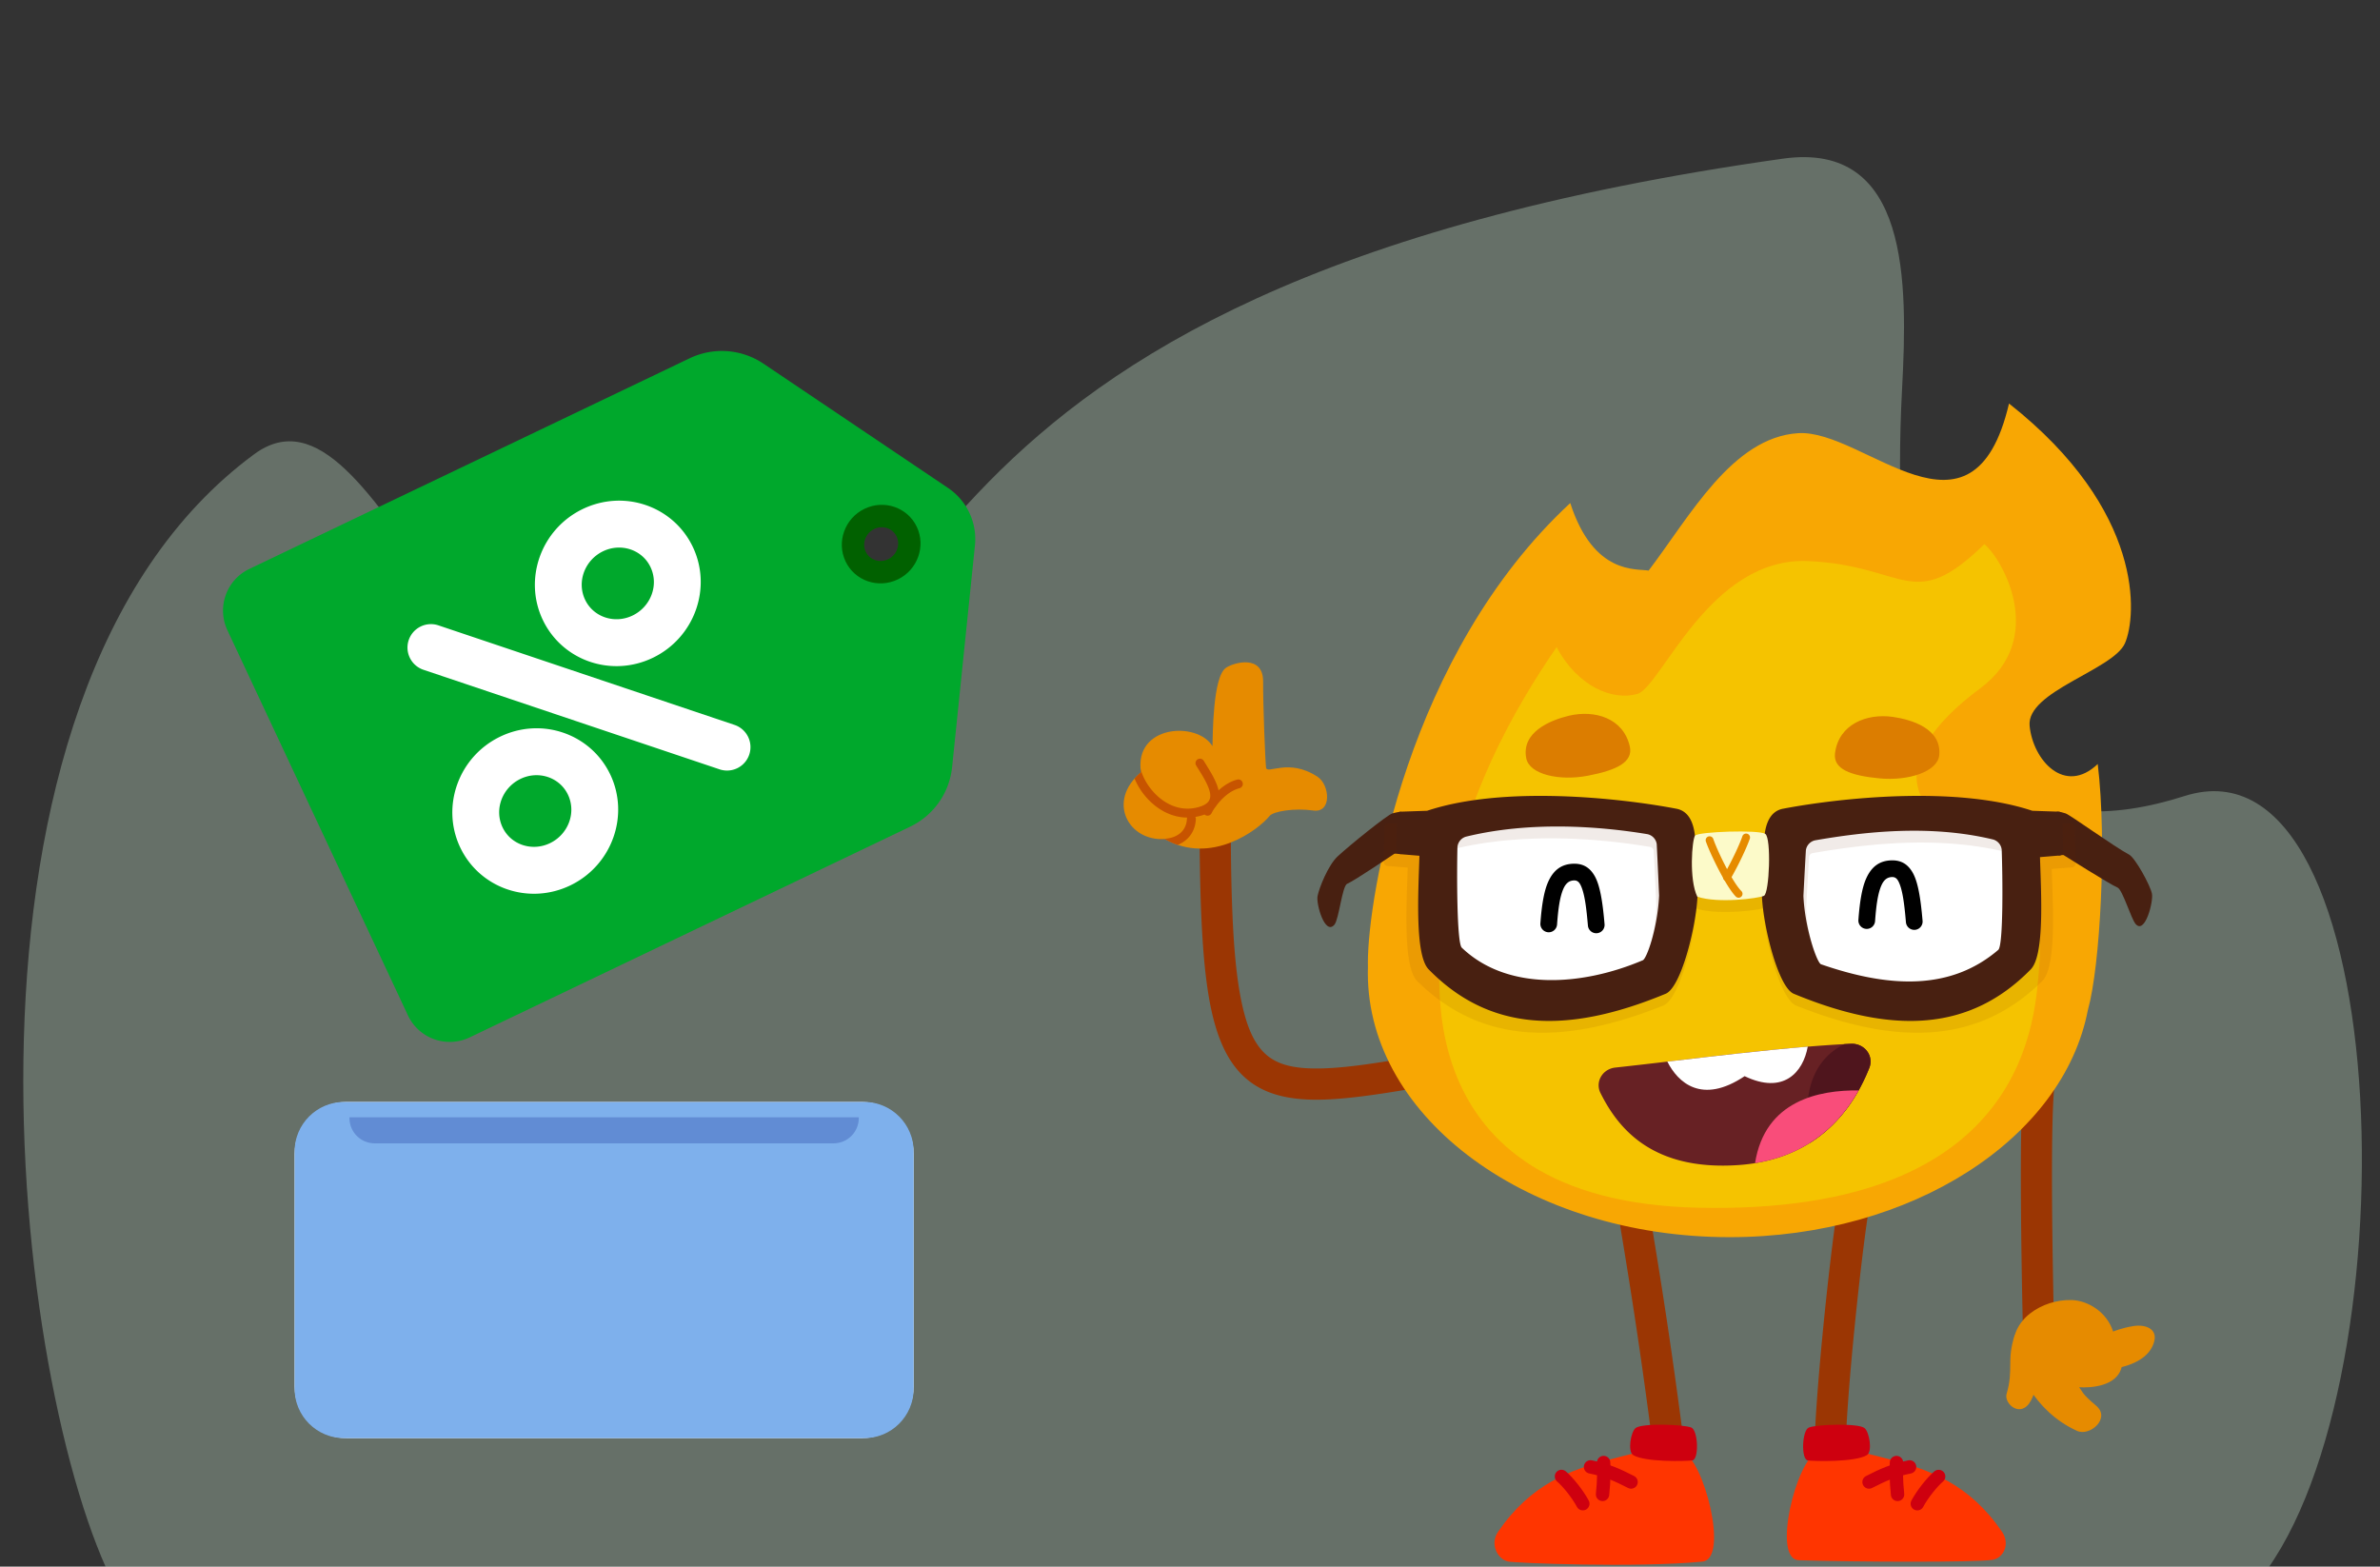 <svg xmlns="http://www.w3.org/2000/svg" width="515" height="339" fill="none"><rect width="100%" height="100%" fill="#333333" stroke="none"/><g clip-path="url(#a)"><path fill="#DEFDE4" fill-opacity=".3" fill-rule="evenodd" d="M25 343.5c-22-42-40.898-193.013 30.008-245.217 27.568-20.297 47.293 77.265 95.147 65.405 57.333-14.209 34.096-100.96 235.642-129.357 27.47-3.87 26.994 27.004 25.787 49.82-4.807 90.843 30.446 97.897 61.089 88.108C519.334 157.353 522.5 304 487.5 343.5H25Z" clip-rule="evenodd"/><path fill="#fff" fill-rule="evenodd" d="M197.701 249.66c0-6.17-5.015-11.211-11.194-11.211H74.932c-6.166 0-11.181 5.041-11.181 11.211v50.363c0 6.17 5.015 11.168 11.181 11.168h111.575c6.179 0 11.194-4.998 11.194-11.168V249.66Z" clip-rule="evenodd"/><path fill="#00A82C" fill-rule="evenodd" d="m196.94 178.882-95.311 45.596a9.996 9.996 0 0 1-13.362-4.774l-39.06-83.334c-2.329-4.97-.214-10.888 4.737-13.256l95.292-45.587a16.138 16.138 0 0 1 15.976 1.171l39.93 26.886a13.346 13.346 0 0 1 5.822 12.437l-4.938 47.958a16.133 16.133 0 0 1-9.086 12.903Zm-.738-63.828c-1.422-3.005-5.052-4.239-8.102-2.754-3.05 1.485-4.371 5.131-2.95 8.136 1.422 3.005 5.052 4.24 8.102 2.755 3.05-1.485 4.371-5.131 2.95-8.137Z" clip-rule="evenodd"/><path fill="#fff" fill-rule="evenodd" d="M149.938 118.39c4.173 8.823.358 19.55-8.595 23.909-9.011 4.387-19.713.67-23.913-8.21-4.173-8.823-.358-19.549 8.596-23.909 9.01-4.386 19.713-.67 23.912 8.21Zm-9.169 4.337c-1.804-3.814-6.433-5.311-10.303-3.427-3.928 1.913-5.697 6.582-3.867 10.453 1.804 3.814 6.433 5.311 10.304 3.426 3.928-1.912 5.696-6.582 3.866-10.452Zm-8.692 44.915c4.172 8.823.358 19.55-8.595 23.909-9.011 4.387-19.714.67-23.914-8.21-4.173-8.823-.358-19.549 8.596-23.909 9.012-4.387 19.713-.67 23.913 8.21Zm-9.17 4.337c-1.804-3.814-6.433-5.311-10.303-3.427-3.928 1.913-5.697 6.582-3.866 10.453 1.804 3.814 6.433 5.311 10.304 3.426 3.927-1.912 5.695-6.582 3.865-10.452ZM91.63 144.931a5.073 5.073 0 0 1-3.192-6.422 5.076 5.076 0 0 1 6.424-3.192l64.151 21.567a5.072 5.072 0 0 1-3.232 9.614L91.63 144.931Z" clip-rule="evenodd"/><path fill="#016100" fill-rule="evenodd" d="M198.39 114.01c1.981 4.189.17 9.281-4.08 11.35-4.279 2.083-9.359.319-11.353-3.897-1.981-4.189-.17-9.281 4.081-11.35 4.278-2.083 9.358-.318 11.352 3.897Zm-4.38 2.072c-.85-1.795-3.029-2.499-4.851-1.612-1.849.9-2.682 3.099-1.821 4.921.85 1.795 3.029 2.5 4.851 1.613 1.849-.901 2.682-3.099 1.821-4.922Z" clip-rule="evenodd"/><path fill="#7EB0EC" fill-rule="evenodd" d="M197.701 249.139c0-5.867-4.785-10.69-10.685-10.69H74.436c-5.9 0-10.686 4.823-10.686 10.69v51.363c0 5.909 4.786 10.689 10.686 10.689h112.58c5.9 0 10.685-4.78 10.685-10.689v-51.363Z" clip-rule="evenodd"/><path fill="#618CD4" fill-rule="evenodd" d="M185.829 241.758H75.624v.181a5.5 5.5 0 0 0 1.594 3.868 5.494 5.494 0 0 0 3.874 1.594h99.269a5.466 5.466 0 0 0 5.468-5.462v-.181Z" clip-rule="evenodd"/><path fill="#9B3603" fill-rule="evenodd" d="M350.415 264.24a3.38 3.38 0 0 1 2.771-3.887 3.382 3.382 0 0 1 3.889 2.768c4.026 23.984 5.826 37.889 7.721 52.227a3.387 3.387 0 0 1-2.905 3.796 3.38 3.38 0 0 1-3.791-2.906c-1.886-14.278-3.677-28.121-7.685-51.998Z" clip-rule="evenodd"/><path fill="#FF3500" fill-rule="evenodd" d="M326.282 337.881c1.384.335 27.728 1.407 42.076.03 5.949-.57.161-22.317-4.149-23.572-5.021-1.461-8.827-.373-15.691 1.43-8.762 2.304-17.217 5.286-24.341 15.662-1.845 2.685-.171 5.895 2.105 6.45Z" clip-rule="evenodd"/><path fill="#CE000F" fill-rule="evenodd" d="M353.905 309.021c-1.041.87-1.744 5.078-.502 5.839 2.528 1.55 11.276 1.337 12.78 1.155 1.499-.181 1.287-6.514-.218-7.121-1.665-.673-10.713-.998-12.06.127Z" clip-rule="evenodd"/><path stroke="#CE000F" stroke-linecap="round" stroke-linejoin="round" stroke-miterlimit="1.5" stroke-width="2.894" d="M347 316.469c.069 1.038.099 3.964-.229 6.897"/><path stroke="#CE000F" stroke-linecap="round" stroke-linejoin="round" stroke-miterlimit="1.5" stroke-width="2.894" d="M352.942 320.682c-2.92-1.505-5.385-2.602-8.775-3.269m-6.285 2.067c1.403 1.203 3.469 3.752 4.618 5.896"/><path fill="#9B3603" fill-rule="evenodd" d="M397.532 261.818a3.385 3.385 0 0 1 3.855-2.822 3.383 3.383 0 0 1 2.819 3.857c-1.6 10.299-4.837 40.444-4.901 52.972a3.372 3.372 0 0 1-3.394 3.355 3.375 3.375 0 0 1-3.359-3.393c.065-12.764 3.35-43.471 4.98-53.969Z" clip-rule="evenodd"/><path fill="#FF3500" fill-rule="evenodd" d="M431.183 337.519c-3.711.578-29.319.487-41.934.091-5.973-.19-.389-22.013 3.921-23.268 5.021-1.461 8.828-.373 15.691 1.43 8.762 2.304 17.217 5.286 24.341 15.661 1.845 2.686.295 5.721-2.019 6.086Z" clip-rule="evenodd"/><path fill="#CE000F" fill-rule="evenodd" d="M403.472 309.026c1.041.87 1.744 5.078.502 5.839-2.528 1.55-11.276 1.337-12.78 1.155-1.499-.181-1.287-6.514.218-7.122 1.665-.672 10.713-.997 12.06.128Z" clip-rule="evenodd"/><path stroke="#CE000F" stroke-linecap="round" stroke-linejoin="round" stroke-miterlimit="1.5" stroke-width="2.894" d="M410.377 316.474c-.069 1.038-.099 3.964.229 6.897"/><path stroke="#CE000F" stroke-linecap="round" stroke-linejoin="round" stroke-miterlimit="1.5" stroke-width="2.894" d="M404.435 320.687c2.92-1.505 5.385-2.602 8.775-3.269m6.287 2.067c-1.403 1.202-3.468 3.751-4.618 5.896"/><path fill="#9B3603" fill-rule="evenodd" d="M306.427 228.579a3.378 3.378 0 0 1 1.151 6.655c-9.794 1.694-17.499 2.828-23.55 2.718-6.98-.126-11.989-1.895-15.665-5.791-2.822-2.99-4.887-7.352-6.24-13.591-1.818-8.384-2.437-20.458-2.55-37.481a3.378 3.378 0 0 1 6.754-.044c.108 16.391.645 28.021 2.396 36.094 1.026 4.731 2.412 8.119 4.552 10.387 2.527 2.678 6.078 3.587 10.874 3.674 5.726.103 13.011-1.018 22.278-2.621Zm131.409 5.67a3.38 3.38 0 0 1 3.721-2.993 3.379 3.379 0 0 1 2.993 3.722c-1.181 10.881-.015 54.745-.015 54.745a3.378 3.378 0 0 1-3.287 3.464 3.378 3.378 0 0 1-3.464-3.287s-1.148-44.59.052-55.651Z" clip-rule="evenodd"/><path fill="#F8A703" fill-rule="evenodd" d="M296.001 209.236c-.014.442-.021.893-.021 1.335 0 31.537 35.077 57.135 78.283 57.135 39.487 0 72.186-21.386 77.52-49.136l.037-.134c2.587-9.25 4.137-36.341 2.101-53.114-7.154 6.822-14.018-.818-14.74-8.266-.72-7.449 18.107-12.095 20.63-17.867 2.523-5.763 4.406-28.617-25.087-51.872-7.861 33.514-31.312 5.522-45.612 6.415-14.298.9-23.483 18.058-32.374 29.735-2.523-.484-11.885 1.084-16.955-14.613-35.295 32.679-43.795 85.452-43.795 99.423 0 .317.004.642.013.959Z" clip-rule="evenodd"/><path fill="#F5C300" fill-rule="evenodd" d="M441.284 208.775c-.91 10.153-1.282 54.211-73.901 52.554-64.432-1.466-55.956-53.421-55.134-60.213 3.333-27.55 15.885-48.371 24.578-61.095 4.636 8.711 12.306 11.65 17.484 10.131 5.179-1.528 15.587-29.7 36.934-28.741 21.346.952 22.541 11.543 38.147-3.668 3.983 3.285 13.593 20.46-.903 31.211-14.496 10.752-15.012 18.81-12.767 23.461 2.246 4.643 16.872 7.306 21.007 7.068 2.678 7.559 5.37 20.198 4.555 29.292Z" clip-rule="evenodd"/><path fill="#DC7D00" fill-rule="evenodd" d="M339.481 154.875c5.564-1.325 11.787.491 13.183 6.623.781 3.43-2.895 5.174-9.07 6.356-6.175 1.182-12.662-.262-13.338-3.795-1.082-5.651 5.199-8.216 9.225-9.184Zm70.099.248c-5.664-.798-11.689 1.593-12.505 7.828-.456 3.488 3.367 4.88 9.626 5.478 6.259.599 12.582-1.446 12.924-5.027.548-5.727-5.946-7.693-10.045-8.279Z" clip-rule="evenodd"/><path fill="#E68B00" fill-rule="evenodd" d="M262.359 161.454c.092-2.141.025-15.034 2.944-16.969 1.76-1.166 8.055-2.899 8.02 3.009-.029 5.058.447 16.956.633 18.585.185 1.629 4.837-2.178 11.166 2.019 2.624 1.739 3.133 7.86-.946 7.284-4.078-.575-8.629.165-9.448 1.172-2.532 3.111-12.72 10.706-22.672 4.997-7.837.563-12.673-8.139-5.163-14.434-1.58-10.268 12.157-11.11 15.466-5.663Z" clip-rule="evenodd"/><path fill="#C75400" fill-rule="evenodd" d="M250.703 181.559a.937.937 0 0 1 .249-.027c1.999.048 3.476-.428 4.457-1.271.92-.789 1.374-1.892 1.427-3.079a.964.964 0 0 1 .051-.271c-3.099-.022-5.851-1.44-7.959-3.457a14.932 14.932 0 0 1-3.428-4.985c.406-.459.871-.91 1.395-1.35a11.621 11.621 0 0 1-.093-.774c.487 1.941 1.727 4.057 3.459 5.715 2.298 2.197 5.499 3.59 9.081 2.587 1.157-.324 1.882-.768 2.25-1.363.547-.887.258-2.003-.218-3.153-.659-1.586-1.77-3.213-2.568-4.537a.966.966 0 0 1 1.653-.996c1.069 1.773 2.631 4.07 3.151 6.137.023.094.045.188.065.282 1.143-1.03 2.533-1.943 4.097-2.339a.966.966 0 0 1 .473 1.871c-2.17.548-3.925 2.316-4.996 3.723a3.867 3.867 0 0 1-.371.511 9.324 9.324 0 0 0-.709 1.17.965.965 0 0 1-1.523.295 9.372 9.372 0 0 1-.784.257 11.11 11.11 0 0 1-1.21.268c.079.147.12.317.112.495-.078 1.723-.763 3.311-2.097 4.457a6.594 6.594 0 0 1-1.817 1.096 15.92 15.92 0 0 1-2.792-1.268 9.74 9.74 0 0 1-1.355.006Z" clip-rule="evenodd"/><path fill="#E68B00" fill-rule="evenodd" d="M435.764 292.376c.462 3.138 3.996 12.851 13.685 17.247 2.765 1.255 7.333-2.718 4.143-5.434-3.191-2.714-2.769-2.801-3.692-4.011 2.338.166 8.176-.118 9.193-4.353 4.183-1.066 6.444-3.066 7.073-5.663.629-2.598-1.881-3.637-4.512-3.218-2.632.42-4.402 1.189-4.402 1.189-1.339-4.223-5.442-6.71-8.952-6.821-6.37-.201-13.533 4.292-12.536 11.064Z" clip-rule="evenodd"/><path fill="#E68B00" fill-rule="evenodd" d="M435.971 288.878c-1.824 5.484-.193 7.387-1.771 12.74-.622 2.106 3.116 5.492 5.307 1.386 2.19-4.106 2.995-15.802-3.536-14.126Z" clip-rule="evenodd"/><path fill="#672124" fill-rule="evenodd" d="M349.526 231.005c-1.305.14-2.462.869-3.093 1.965a3.692 3.692 0 0 0-.105 3.55c3.843 7.715 11.262 16.847 29.798 15.584 17.841-1.21 25.225-13.084 28.374-21.039a3.697 3.697 0 0 0-.491-3.61c-.792-1.05-2.083-1.645-3.429-1.598-15.499.742-34.525 3.349-51.054 5.148Z" clip-rule="evenodd"/><path fill="#4F151D" fill-rule="evenodd" d="M399.115 225.931c.491-.027.982-.054 1.466-.074 1.346-.047 2.637.548 3.429 1.598a3.7 3.7 0 0 1 .491 3.61c-2.013 5.081-5.751 11.759-12.841 16.239-2.532-14.247 3.303-19.321 7.455-21.373Z" clip-rule="evenodd"/><path fill="#F94D7A" fill-rule="evenodd" d="M402.192 235.95c-3.689 6.585-10.33 13.785-22.421 15.737 2.132-13.591 13.928-15.844 22.421-15.737Z" clip-rule="evenodd"/><path fill="#fff" fill-rule="evenodd" d="M360.794 229.718c10.133-1.183 20.66-2.44 30.38-3.242-1.01 5.609-5.281 10.415-13.661 6.391-9.285 6.224-14.454 1.35-16.719-3.149Zm-49.612-51.585c-1.089 1.504-1.036 24.816.214 28.266 1.25 3.456 18.024 18.712 47.646 5.295 2.781-7.147 7.301-23.098 2.641-33.173-8.437-2.587-41.088-6.512-50.501-.388Zm126.131-.002c1.09 1.504 1.037 24.816-.214 28.266-1.25 3.456-18.023 18.712-47.646 5.295-2.781-7.147-7.3-23.098-2.64-33.173 8.437-2.587 41.088-6.511 50.5-.388Z" clip-rule="evenodd"/><path fill="#482011" fill-rule="evenodd" d="M445.046 175.649s.693-.065 1.927.361c1.06.361 10.476 7.193 13.708 8.896 1.364.714 4.639 6.724 4.971 8.471.339 1.753-1.515 8.939-3.55 6.543-.974-1.154-2.813-7.424-3.903-7.871-1.537-.621-11.652-7.013-11.652-7.013-.332-.094-1.169.216-1.176-.051l-.325-9.336Zm-141.886-.003s-.786.057-1.861.36c-1.075.296-9.106 6.761-11.84 9.293-2.071 1.912-4.026 6.855-4.358 8.608-.332 1.746 1.616 8.586 3.651 6.183.981-1.147 1.674-8.405 2.763-8.853 1.53-.628 10.209-6.493 10.209-6.493.332-.094 1.732.216 1.746-.058l-.31-9.04Z" clip-rule="evenodd"/><path fill="#662500" fill-opacity=".09" fill-rule="evenodd" d="M367.047 196.596c-.352 6.772-3.713 19.631-7.15 21-22.363 8.933-39.643 8.085-53.217-5.287-3.137-3.095-2.313-16.747-2.066-24.577l-4.373-.349a.862.862 0 0 1-.808-.864l.112-7.494a.869.869 0 0 1 .853-.832l5.938-.195c17.28-5.543 43.536-2.736 55.98-.443 2.687.49 3.818 2.869 4.17 5.847 0-.008.007-.008.007-.016.659-.855 13.716-1.298 15.655-.451.42-2.752 1.565-4.913 4.111-5.38 12.443-2.293 38.692-5.1 55.98.443l5.937.195a.862.862 0 0 1 .846.832l.119 7.79c.008.443-.344.824-.808.863l-4.373.35c.247 7.829 1.071 21.186-2.066 24.281-13.581 13.372-30.854 14.22-53.225 5.287-3.436-1.369-6.798-14.252-7.142-21.024v-.023c-2.209.568-10.19 1.431-14.48.047Zm-53.15-12.712a.948.948 0 0 0-.711.777c-.165 3.647-.299 21.817.936 22.959 10.22 9.447 26.975 8.32 40.654 2.722.884-.366 3.324-6.982 3.654-13.995 0 0-.434-9.688-.599-12.315a.949.949 0 0 0-.786-.77c-11.395-1.921-28.039-3.219-43.148.622Zm120.705.614c-15.094-3.825-30.981-1.85-42.354.101-.404.07-.719.373-.778.762-.173 2.465-.637 11.064-.637 11.064.33 7.013 3.055 14.484 3.961 14.787 15.453 5.163 29.132 5.676 39.785-3.11 1.311-1.08.936-19.196.727-22.834a.932.932 0 0 0-.704-.77Z" clip-rule="evenodd"/><path fill="#482011" fill-rule="evenodd" d="M362.752 174.997c2.944.559 3.947 3.553 4.113 7.09l.447 11.927c-.332 6.772-3.578 19.655-6.89 21.023-21.551 8.933-38.204 8.086-51.285-5.287-3.023-3.094-2.229-16.747-1.991-24.576l-4.214-.35a.85.85 0 0 1-.779-.863l.108-7.495a.854.854 0 0 1 .823-.832l5.721-.194c16.653-5.544 41.956-2.737 53.947-.443Zm-45.454 6.025a2.558 2.558 0 0 0-1.927 2.286c-.137 5.365-.159 20.704.938 21.754 9.849 9.446 25.996 8.319 39.178 2.721.851-.365 3.203-6.982 3.521-13.995 0 0-.325-7.557-.513-11.133a2.558 2.558 0 0 0-2.106-2.169c-10.614-1.75-25.419-2.791-39.091.536Zm68.521-6.025c-2.943.559-3.946 3.553-4.112 7.09l-.447 11.927c.332 6.772 3.578 19.655 6.89 21.023 21.551 8.933 38.204 8.086 51.284-5.287 3.024-3.094 2.23-16.451 1.992-24.281l4.213-.35a.854.854 0 0 0 .78-.863l-.109-7.79a.852.852 0 0 0-.822-.832l-5.722-.194c-16.652-5.544-41.955-2.737-53.947-.443Zm45.39 6.639a2.563 2.563 0 0 1 1.934 2.263c.195 5.349.397 20.657-.75 21.645-10.267 8.785-23.456 8.272-38.348 3.11-.873-.303-3.5-7.775-3.81-14.788 0 0 .339-6.585.534-9.882a2.556 2.556 0 0 1 2.092-2.169c10.542-1.819 24.719-3.452 38.348-.179Z" clip-rule="evenodd"/><path fill="#000" fill-rule="evenodd" d="M336.926 200.048a1.811 1.811 0 0 1-1.932 1.679 1.815 1.815 0 0 1-1.675-1.936c.279-3.841.756-6.842 1.648-8.886 1.165-2.667 2.977-4.009 5.702-4.009 1.96 0 3.388.859 4.428 2.715 1.089 1.945 1.686 5.362 2.107 10.368a1.805 1.805 0 0 1-1.647 1.955 1.815 1.815 0 0 1-1.954-1.659c-.312-3.643-.651-6.349-1.313-8.126-.378-1.007-.783-1.639-1.621-1.639-1.176 0-1.882.691-2.386 1.836-.771 1.778-1.116 4.384-1.357 7.702Zm68.814-.728a1.811 1.811 0 0 1-1.932 1.678 1.815 1.815 0 0 1-1.675-1.935c.279-3.841.756-6.843 1.648-8.887 1.165-2.666 2.977-4.009 5.702-4.009 1.96 0 3.388.859 4.428 2.715 1.089 1.946 1.686 5.362 2.107 10.369a1.806 1.806 0 0 1-1.647 1.955 1.816 1.816 0 0 1-1.954-1.659c-.312-3.644-.651-6.349-1.314-8.127-.377-1.007-.782-1.639-1.62-1.639-1.176 0-1.882.691-2.386 1.837-.771 1.777-1.116 4.384-1.357 7.702Z" clip-rule="evenodd"/><path fill="#FCFAC9" fill-rule="evenodd" d="M366.786 180.826c-.656.869-1.337 9.46.481 13.197 4.479 1.524 13.237.374 14.427-.181 1.183-.548 1.624-12.448.301-13.39-1.324-.95-14.561-.502-15.209.374Z" clip-rule="evenodd"/><path fill="#E68B00" fill-rule="evenodd" d="M369.128 182.08a.846.846 0 0 1 .528-1.07.851.851 0 0 1 1.076.522c.843 2.487 4.105 9.306 6.077 11.278a.846.846 0 0 1-1.197 1.197c-2.085-2.093-5.582-9.3-6.484-11.927Z" clip-rule="evenodd"/><path fill="#E68B00" fill-rule="evenodd" d="M377.033 180.938a.85.85 0 0 1 1.076-.521.844.844 0 0 1 .528 1.069c-.621 1.805-2.467 5.803-4.225 8.772a.85.85 0 0 1-1.163.294.854.854 0 0 1-.294-1.157c1.704-2.861 3.489-6.712 4.078-8.457Z" clip-rule="evenodd"/></g><defs><clipPath id="a"><path fill="#fff" d="M0 0h515v339H0z"/></clipPath></defs></svg>